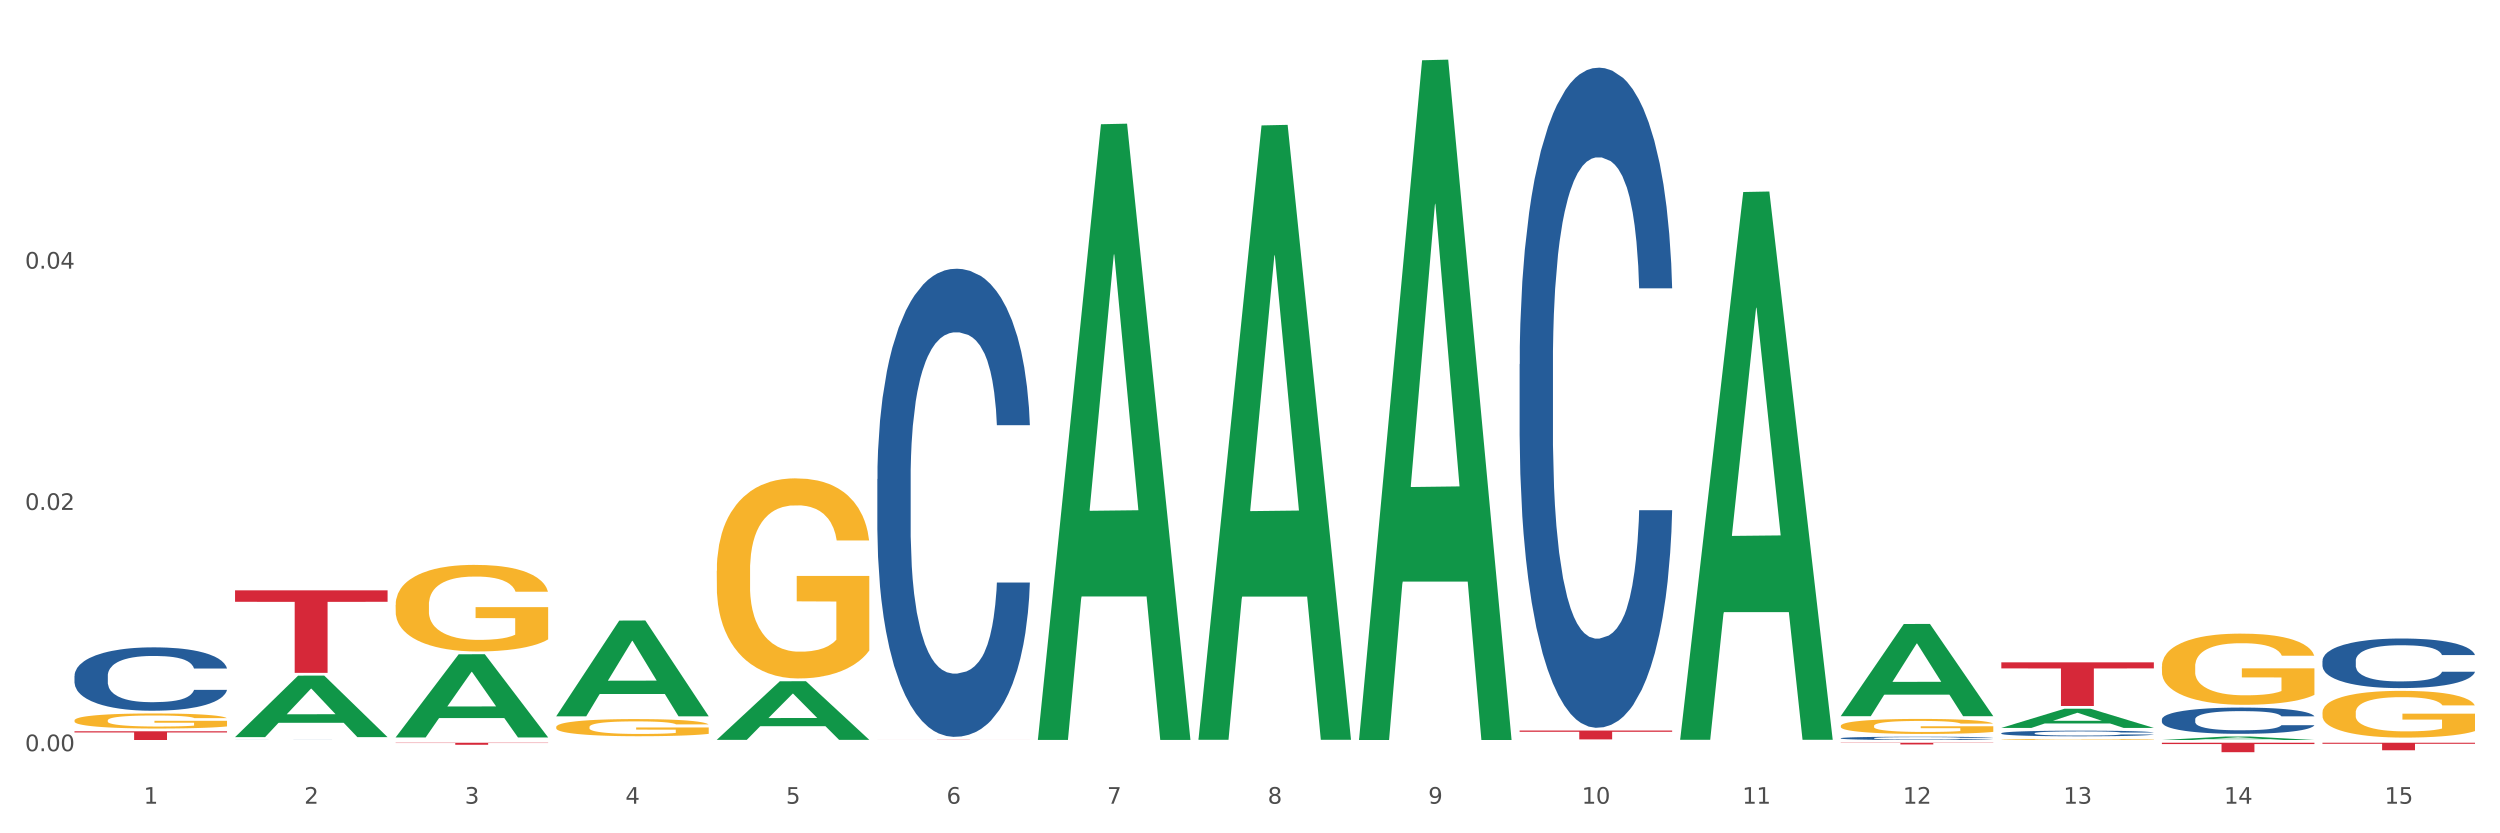 <?xml version="1.0" encoding="utf-8" standalone="no"?>
<!DOCTYPE svg PUBLIC "-//W3C//DTD SVG 1.1//EN"
  "http://www.w3.org/Graphics/SVG/1.1/DTD/svg11.dtd">
<svg xmlns:xlink="http://www.w3.org/1999/xlink" width="1080pt" height="360pt" viewBox="0 0 1080 360" xmlns="http://www.w3.org/2000/svg" version="1.1">
 <rect x="0" y="0" width="1080" height="360" fill="#333333" stroke="none"/>
 <defs>
  <style type="text/css">*{stroke-linejoin: round; stroke-linecap: butt}</style>
 </defs>
 <g id="figure_1">
  <g id="patch_1">
   <path d="M 0 360 
L 1080 360 
L 1080 0 
L 0 0 
z
" style="fill: #ffffff; stroke: #ffffff; stroke-linejoin: miter"/>
  </g>
  <g id="axes_1">
   <g id="matplotlib.axis_1">
    <g id="xtick_1">
     <g id="text_1">
      <!-- 1 -->
      <g style="fill: #4d4d4d" transform="translate(62.07 347.204) scale(0.096 -0.096)">
       <defs>
        <path id="DejaVuSans-31" d="M 794 531 
L 1825 531 
L 1825 4091 
L 703 3866 
L 703 4441 
L 1819 4666 
L 2450 4666 
L 2450 531 
L 3481 531 
L 3481 0 
L 794 0 
L 794 531 
z
" transform="scale(0.016)"/>
       </defs>
       <use xlink:href="#DejaVuSans-31"/>
      </g>
     </g>
    </g>
    <g id="xtick_2">
     <g id="text_2">
      <!-- 2 -->
      <g style="fill: #4d4d4d" transform="translate(131.436 347.204) scale(0.096 -0.096)">
       <defs>
        <path id="DejaVuSans-32" d="M 1228 531 
L 3431 531 
L 3431 0 
L 469 0 
L 469 531 
Q 828 903 1448 1529 
Q 2069 2156 2228 2338 
Q 2531 2678 2651 2914 
Q 2772 3150 2772 3378 
Q 2772 3750 2511 3984 
Q 2250 4219 1831 4219 
Q 1534 4219 1204 4116 
Q 875 4013 500 3803 
L 500 4441 
Q 881 4594 1212 4672 
Q 1544 4750 1819 4750 
Q 2544 4750 2975 4387 
Q 3406 4025 3406 3419 
Q 3406 3131 3298 2873 
Q 3191 2616 2906 2266 
Q 2828 2175 2409 1742 
Q 1991 1309 1228 531 
z
" transform="scale(0.016)"/>
       </defs>
       <use xlink:href="#DejaVuSans-32"/>
      </g>
     </g>
    </g>
    <g id="xtick_3">
     <g id="text_3">
      <!-- 3 -->
      <g style="fill: #4d4d4d" transform="translate(200.802 347.204) scale(0.096 -0.096)">
       <defs>
        <path id="DejaVuSans-33" d="M 2597 2516 
Q 3050 2419 3304 2112 
Q 3559 1806 3559 1356 
Q 3559 666 3084 287 
Q 2609 -91 1734 -91 
Q 1441 -91 1130 -33 
Q 819 25 488 141 
L 488 750 
Q 750 597 1062 519 
Q 1375 441 1716 441 
Q 2309 441 2620 675 
Q 2931 909 2931 1356 
Q 2931 1769 2642 2001 
Q 2353 2234 1838 2234 
L 1294 2234 
L 1294 2753 
L 1863 2753 
Q 2328 2753 2575 2939 
Q 2822 3125 2822 3475 
Q 2822 3834 2567 4026 
Q 2313 4219 1838 4219 
Q 1578 4219 1281 4162 
Q 984 4106 628 3988 
L 628 4550 
Q 988 4650 1302 4700 
Q 1616 4750 1894 4750 
Q 2613 4750 3031 4423 
Q 3450 4097 3450 3541 
Q 3450 3153 3228 2886 
Q 3006 2619 2597 2516 
z
" transform="scale(0.016)"/>
       </defs>
       <use xlink:href="#DejaVuSans-33"/>
      </g>
     </g>
    </g>
    <g id="xtick_4">
     <g id="text_4">
      <!-- 4 -->
      <g style="fill: #4d4d4d" transform="translate(270.169 347.204) scale(0.096 -0.096)">
       <defs>
        <path id="DejaVuSans-34" d="M 2419 4116 
L 825 1625 
L 2419 1625 
L 2419 4116 
z
M 2253 4666 
L 3047 4666 
L 3047 1625 
L 3713 1625 
L 3713 1100 
L 3047 1100 
L 3047 0 
L 2419 0 
L 2419 1100 
L 313 1100 
L 313 1709 
L 2253 4666 
z
" transform="scale(0.016)"/>
       </defs>
       <use xlink:href="#DejaVuSans-34"/>
      </g>
     </g>
    </g>
    <g id="xtick_5">
     <g id="text_5">
      <!-- 5 -->
      <g style="fill: #4d4d4d" transform="translate(339.535 347.204) scale(0.096 -0.096)">
       <defs>
        <path id="DejaVuSans-35" d="M 691 4666 
L 3169 4666 
L 3169 4134 
L 1269 4134 
L 1269 2991 
Q 1406 3038 1543 3061 
Q 1681 3084 1819 3084 
Q 2600 3084 3056 2656 
Q 3513 2228 3513 1497 
Q 3513 744 3044 326 
Q 2575 -91 1722 -91 
Q 1428 -91 1123 -41 
Q 819 9 494 109 
L 494 744 
Q 775 591 1075 516 
Q 1375 441 1709 441 
Q 2250 441 2565 725 
Q 2881 1009 2881 1497 
Q 2881 1984 2565 2268 
Q 2250 2553 1709 2553 
Q 1456 2553 1204 2497 
Q 953 2441 691 2322 
L 691 4666 
z
" transform="scale(0.016)"/>
       </defs>
       <use xlink:href="#DejaVuSans-35"/>
      </g>
     </g>
    </g>
    <g id="xtick_6">
     <g id="text_6">
      <!-- 6 -->
      <g style="fill: #4d4d4d" transform="translate(408.901 347.204) scale(0.096 -0.096)">
       <defs>
        <path id="DejaVuSans-36" d="M 2113 2584 
Q 1688 2584 1439 2293 
Q 1191 2003 1191 1497 
Q 1191 994 1439 701 
Q 1688 409 2113 409 
Q 2538 409 2786 701 
Q 3034 994 3034 1497 
Q 3034 2003 2786 2293 
Q 2538 2584 2113 2584 
z
M 3366 4563 
L 3366 3988 
Q 3128 4100 2886 4159 
Q 2644 4219 2406 4219 
Q 1781 4219 1451 3797 
Q 1122 3375 1075 2522 
Q 1259 2794 1537 2939 
Q 1816 3084 2150 3084 
Q 2853 3084 3261 2657 
Q 3669 2231 3669 1497 
Q 3669 778 3244 343 
Q 2819 -91 2113 -91 
Q 1303 -91 875 529 
Q 447 1150 447 2328 
Q 447 3434 972 4092 
Q 1497 4750 2381 4750 
Q 2619 4750 2861 4703 
Q 3103 4656 3366 4563 
z
" transform="scale(0.016)"/>
       </defs>
       <use xlink:href="#DejaVuSans-36"/>
      </g>
     </g>
    </g>
    <g id="xtick_7">
     <g id="text_7">
      <!-- 7 -->
      <g style="fill: #4d4d4d" transform="translate(478.267 347.204) scale(0.096 -0.096)">
       <defs>
        <path id="DejaVuSans-37" d="M 525 4666 
L 3525 4666 
L 3525 4397 
L 1831 0 
L 1172 0 
L 2766 4134 
L 525 4134 
L 525 4666 
z
" transform="scale(0.016)"/>
       </defs>
       <use xlink:href="#DejaVuSans-37"/>
      </g>
     </g>
    </g>
    <g id="xtick_8">
     <g id="text_8">
      <!-- 8 -->
      <g style="fill: #4d4d4d" transform="translate(547.634 347.204) scale(0.096 -0.096)">
       <defs>
        <path id="DejaVuSans-38" d="M 2034 2216 
Q 1584 2216 1326 1975 
Q 1069 1734 1069 1313 
Q 1069 891 1326 650 
Q 1584 409 2034 409 
Q 2484 409 2743 651 
Q 3003 894 3003 1313 
Q 3003 1734 2745 1975 
Q 2488 2216 2034 2216 
z
M 1403 2484 
Q 997 2584 770 2862 
Q 544 3141 544 3541 
Q 544 4100 942 4425 
Q 1341 4750 2034 4750 
Q 2731 4750 3128 4425 
Q 3525 4100 3525 3541 
Q 3525 3141 3298 2862 
Q 3072 2584 2669 2484 
Q 3125 2378 3379 2068 
Q 3634 1759 3634 1313 
Q 3634 634 3220 271 
Q 2806 -91 2034 -91 
Q 1263 -91 848 271 
Q 434 634 434 1313 
Q 434 1759 690 2068 
Q 947 2378 1403 2484 
z
M 1172 3481 
Q 1172 3119 1398 2916 
Q 1625 2713 2034 2713 
Q 2441 2713 2670 2916 
Q 2900 3119 2900 3481 
Q 2900 3844 2670 4047 
Q 2441 4250 2034 4250 
Q 1625 4250 1398 4047 
Q 1172 3844 1172 3481 
z
" transform="scale(0.016)"/>
       </defs>
       <use xlink:href="#DejaVuSans-38"/>
      </g>
     </g>
    </g>
    <g id="xtick_9">
     <g id="text_9">
      <!-- 9 -->
      <g style="fill: #4d4d4d" transform="translate(617 347.204) scale(0.096 -0.096)">
       <defs>
        <path id="DejaVuSans-39" d="M 703 97 
L 703 672 
Q 941 559 1184 500 
Q 1428 441 1663 441 
Q 2288 441 2617 861 
Q 2947 1281 2994 2138 
Q 2813 1869 2534 1725 
Q 2256 1581 1919 1581 
Q 1219 1581 811 2004 
Q 403 2428 403 3163 
Q 403 3881 828 4315 
Q 1253 4750 1959 4750 
Q 2769 4750 3195 4129 
Q 3622 3509 3622 2328 
Q 3622 1225 3098 567 
Q 2575 -91 1691 -91 
Q 1453 -91 1209 -44 
Q 966 3 703 97 
z
M 1959 2075 
Q 2384 2075 2632 2365 
Q 2881 2656 2881 3163 
Q 2881 3666 2632 3958 
Q 2384 4250 1959 4250 
Q 1534 4250 1286 3958 
Q 1038 3666 1038 3163 
Q 1038 2656 1286 2365 
Q 1534 2075 1959 2075 
z
" transform="scale(0.016)"/>
       </defs>
       <use xlink:href="#DejaVuSans-39"/>
      </g>
     </g>
    </g>
    <g id="xtick_10">
     <g id="text_10">
      <!-- 10 -->
      <g style="fill: #4d4d4d" transform="translate(683.312 347.204) scale(0.096 -0.096)">
       <defs>
        <path id="DejaVuSans-30" d="M 2034 4250 
Q 1547 4250 1301 3770 
Q 1056 3291 1056 2328 
Q 1056 1369 1301 889 
Q 1547 409 2034 409 
Q 2525 409 2770 889 
Q 3016 1369 3016 2328 
Q 3016 3291 2770 3770 
Q 2525 4250 2034 4250 
z
M 2034 4750 
Q 2819 4750 3233 4129 
Q 3647 3509 3647 2328 
Q 3647 1150 3233 529 
Q 2819 -91 2034 -91 
Q 1250 -91 836 529 
Q 422 1150 422 2328 
Q 422 3509 836 4129 
Q 1250 4750 2034 4750 
z
" transform="scale(0.016)"/>
       </defs>
       <use xlink:href="#DejaVuSans-31"/>
       <use xlink:href="#DejaVuSans-30" transform="translate(63.623 0)"/>
      </g>
     </g>
    </g>
    <g id="xtick_11">
     <g id="text_11">
      <!-- 11 -->
      <g style="fill: #4d4d4d" transform="translate(752.678 347.204) scale(0.096 -0.096)">
       <use xlink:href="#DejaVuSans-31"/>
       <use xlink:href="#DejaVuSans-31" transform="translate(63.623 0)"/>
      </g>
     </g>
    </g>
    <g id="xtick_12">
     <g id="text_12">
      <!-- 12 -->
      <g style="fill: #4d4d4d" transform="translate(822.044 347.204) scale(0.096 -0.096)">
       <use xlink:href="#DejaVuSans-31"/>
       <use xlink:href="#DejaVuSans-32" transform="translate(63.623 0)"/>
      </g>
     </g>
    </g>
    <g id="xtick_13">
     <g id="text_13">
      <!-- 13 -->
      <g style="fill: #4d4d4d" transform="translate(891.411 347.204) scale(0.096 -0.096)">
       <use xlink:href="#DejaVuSans-31"/>
       <use xlink:href="#DejaVuSans-33" transform="translate(63.623 0)"/>
      </g>
     </g>
    </g>
    <g id="xtick_14">
     <g id="text_14">
      <!-- 14 -->
      <g style="fill: #4d4d4d" transform="translate(960.777 347.204) scale(0.096 -0.096)">
       <use xlink:href="#DejaVuSans-31"/>
       <use xlink:href="#DejaVuSans-34" transform="translate(63.623 0)"/>
      </g>
     </g>
    </g>
    <g id="xtick_15">
     <g id="text_15">
      <!-- 15 -->
      <g style="fill: #4d4d4d" transform="translate(1030.143 347.204) scale(0.096 -0.096)">
       <use xlink:href="#DejaVuSans-31"/>
       <use xlink:href="#DejaVuSans-35" transform="translate(63.623 0)"/>
      </g>
     </g>
    </g>
    <g id="xtick_16"/>
    <g id="xtick_17"/>
    <g id="xtick_18"/>
    <g id="xtick_19"/>
    <g id="xtick_20"/>
    <g id="xtick_21"/>
    <g id="xtick_22"/>
    <g id="xtick_23"/>
    <g id="xtick_24"/>
    <g id="xtick_25"/>
    <g id="xtick_26"/>
    <g id="xtick_27"/>
    <g id="xtick_28"/>
    <g id="xtick_29"/>
   </g>
   <g id="matplotlib.axis_2">
    <g id="ytick_1">
     <g id="text_16">
      <!-- 0.00 -->
      <g style="fill: #4d4d4d" transform="translate(10.8 324.514) scale(0.096 -0.096)">
       <defs>
        <path id="DejaVuSans-2e" d="M 684 794 
L 1344 794 
L 1344 0 
L 684 0 
L 684 794 
z
" transform="scale(0.016)"/>
       </defs>
       <use xlink:href="#DejaVuSans-30"/>
       <use xlink:href="#DejaVuSans-2e" transform="translate(63.623 0)"/>
       <use xlink:href="#DejaVuSans-30" transform="translate(95.41 0)"/>
       <use xlink:href="#DejaVuSans-30" transform="translate(159.033 0)"/>
      </g>
     </g>
    </g>
    <g id="ytick_2">
     <g id="text_17">
      <!-- 0.02 -->
      <g style="fill: #4d4d4d" transform="translate(10.8 220.283) scale(0.096 -0.096)">
       <use xlink:href="#DejaVuSans-30"/>
       <use xlink:href="#DejaVuSans-2e" transform="translate(63.623 0)"/>
       <use xlink:href="#DejaVuSans-30" transform="translate(95.41 0)"/>
       <use xlink:href="#DejaVuSans-32" transform="translate(159.033 0)"/>
      </g>
     </g>
    </g>
    <g id="ytick_3">
     <g id="text_18">
      <!-- 0.04 -->
      <g style="fill: #4d4d4d" transform="translate(10.8 116.052) scale(0.096 -0.096)">
       <use xlink:href="#DejaVuSans-30"/>
       <use xlink:href="#DejaVuSans-2e" transform="translate(63.623 0)"/>
       <use xlink:href="#DejaVuSans-30" transform="translate(95.41 0)"/>
       <use xlink:href="#DejaVuSans-34" transform="translate(159.033 0)"/>
      </g>
     </g>
    </g>
    <g id="ytick_4"/>
    <g id="ytick_5"/>
    <g id="ytick_6"/>
   </g>
   <g id="PolyCollection_1">
    <path d="M 101.541 318.406 
L 101.609 318.381 
L 128.784 291.879 
L 140.061 291.854 
L 167.439 318.455 
L 154.395 318.455 
L 148.485 312.261 
L 120.427 312.261 
L 120.224 312.361 
L 114.517 318.455 
L 101.541 318.455 
L 101.541 318.406 
L 123.96 308.564 
L 144.952 308.539 
L 134.558 297.524 
L 134.422 297.474 
L 134.286 297.549 
L 123.892 308.539 
L 123.96 308.564 
L 101.541 318.406 
z
" clip-path="url(#p032fbe49ae)" style="fill: #109648"/>
    <path d="M 170.907 318.507 
L 170.975 318.473 
L 198.15 282.646 
L 209.427 282.613 
L 236.805 318.575 
L 223.762 318.575 
L 217.851 310.2 
L 189.794 310.2 
L 189.59 310.335 
L 183.883 318.575 
L 170.907 318.575 
L 170.907 318.507 
L 193.326 305.203 
L 214.319 305.169 
L 203.924 290.278 
L 203.788 290.21 
L 203.653 290.312 
L 193.258 305.169 
L 193.326 305.203 
L 170.907 318.507 
z
" clip-path="url(#p032fbe49ae)" style="fill: #109648"/>
    <path d="M 240.274 309.384 
L 240.342 309.345 
L 267.516 268.09 
L 278.793 268.051 
L 306.172 309.462 
L 293.128 309.462 
L 287.217 299.819 
L 259.16 299.819 
L 258.956 299.974 
L 253.249 309.462 
L 240.274 309.462 
L 240.274 309.384 
L 262.693 294.064 
L 283.685 294.025 
L 273.291 276.878 
L 273.155 276.8 
L 273.019 276.917 
L 262.625 294.025 
L 262.693 294.064 
L 240.274 309.384 
z
" clip-path="url(#p032fbe49ae)" style="fill: #109648"/>
    <path d="M 309.64 319.572 
L 309.708 319.548 
L 336.882 294.304 
L 348.16 294.28 
L 375.538 319.619 
L 362.494 319.619 
L 356.584 313.719 
L 328.526 313.719 
L 328.322 313.814 
L 322.616 319.619 
L 309.64 319.619 
L 309.64 319.572 
L 332.059 310.197 
L 353.051 310.173 
L 342.657 299.681 
L 342.521 299.633 
L 342.385 299.705 
L 331.991 310.173 
L 332.059 310.197 
L 309.64 319.572 
z
" clip-path="url(#p032fbe49ae)" style="fill: #109648"/>
    <path d="M 448.372 319.164 
L 448.44 318.914 
L 475.615 53.671 
L 486.892 53.421 
L 514.27 319.664 
L 501.227 319.664 
L 495.316 257.665 
L 467.259 257.665 
L 467.055 258.665 
L 461.348 319.664 
L 448.372 319.664 
L 448.372 319.164 
L 470.791 220.666 
L 491.783 220.417 
L 481.389 110.17 
L 481.253 109.67 
L 481.117 110.42 
L 470.723 220.417 
L 470.791 220.666 
L 448.372 319.164 
z
" clip-path="url(#p032fbe49ae)" style="fill: #109648"/>
    <path d="M 517.739 319.083 
L 517.806 318.834 
L 544.981 54.18 
L 556.258 53.931 
L 583.636 319.582 
L 570.593 319.582 
L 564.682 257.722 
L 536.625 257.722 
L 536.421 258.719 
L 530.714 319.582 
L 517.739 319.582 
L 517.739 319.083 
L 540.157 220.805 
L 561.15 220.555 
L 550.755 110.553 
L 550.62 110.054 
L 550.484 110.803 
L 540.089 220.555 
L 540.157 220.805 
L 517.739 319.083 
z
" clip-path="url(#p032fbe49ae)" style="fill: #109648"/>
    <path d="M 170.907 320.867 
L 236.805 320.867 
L 236.805 320.989 
L 210.883 320.99 
L 210.883 321.746 
L 196.673 321.746 
L 196.673 320.99 
L 170.907 320.989 
L 170.907 320.868 
L 170.907 320.867 
z
" clip-path="url(#p032fbe49ae)" style="fill: #d62839"/>
    <path d="M 379.006 319.507 
L 444.904 319.507 
L 444.904 319.518 
L 418.982 319.518 
L 418.982 319.585 
L 404.772 319.585 
L 404.772 319.518 
L 379.006 319.518 
L 379.006 319.507 
L 379.006 319.507 
z
" clip-path="url(#p032fbe49ae)" style="fill: #d62839"/>
    <path d="M 101.541 255.027 
L 167.439 255.027 
L 167.439 259.98 
L 141.517 260.014 
L 141.517 290.673 
L 127.307 290.673 
L 127.307 260.014 
L 101.541 259.98 
L 101.541 255.06 
L 101.541 255.027 
z
" clip-path="url(#p032fbe49ae)" style="fill: #d62839"/>
    <path d="M 32.175 315.904 
L 98.073 315.904 
L 98.073 316.43 
L 72.151 316.433 
L 72.151 319.686 
L 57.941 319.686 
L 57.941 316.433 
L 32.175 316.43 
L 32.175 315.908 
L 32.175 315.904 
z
" clip-path="url(#p032fbe49ae)" style="fill: #d62839"/>
    <path d="M 795.203 320.867 
L 861.101 320.867 
L 861.101 320.969 
L 835.179 320.97 
L 835.179 321.604 
L 820.969 321.604 
L 820.969 320.97 
L 795.203 320.969 
L 795.203 320.867 
L 795.203 320.867 
z
" clip-path="url(#p032fbe49ae)" style="fill: #d62839"/>
    <path d="M 1003.302 320.867 
L 1069.2 320.867 
L 1069.2 321.318 
L 1043.278 321.321 
L 1043.278 324.112 
L 1029.068 324.112 
L 1029.068 321.321 
L 1003.302 321.318 
L 1003.302 320.87 
L 1003.302 320.867 
z
" clip-path="url(#p032fbe49ae)" style="fill: #d62839"/>
    <path d="M 933.936 320.867 
L 999.834 320.867 
L 999.834 321.434 
L 973.912 321.438 
L 973.912 324.95 
L 959.702 324.95 
L 959.702 321.438 
L 933.936 321.434 
L 933.936 320.871 
L 933.936 320.867 
z
" clip-path="url(#p032fbe49ae)" style="fill: #d62839"/>
    <path d="M 864.57 286.135 
L 930.468 286.135 
L 930.468 288.755 
L 904.546 288.773 
L 904.546 304.99 
L 890.335 304.99 
L 890.335 288.773 
L 864.57 288.755 
L 864.57 286.153 
L 864.57 286.135 
z
" clip-path="url(#p032fbe49ae)" style="fill: #d62839"/>
    <path d="M 656.471 315.593 
L 722.369 315.593 
L 722.369 316.125 
L 696.447 316.128 
L 696.447 319.416 
L 682.237 319.416 
L 682.237 316.128 
L 656.471 316.125 
L 656.471 315.597 
L 656.471 315.593 
z
" clip-path="url(#p032fbe49ae)" style="fill: #d62839"/>
    <path d="M 795.203 313.577 
L 795.281 313.571 
L 795.281 313.357 
L 795.437 313.173 
L 796.215 312.728 
L 797.382 312.359 
L 798.238 312.163 
L 799.094 312.003 
L 800.105 311.843 
L 801.35 311.676 
L 803.606 311.433 
L 805.006 311.308 
L 806.718 311.178 
L 809.83 310.988 
L 812.086 310.881 
L 814.42 310.792 
L 818.233 310.685 
L 820.722 310.637 
L 823.368 310.602 
L 826.557 310.578 
L 828.969 310.572 
L 834.26 310.59 
L 838.772 310.643 
L 840.951 310.685 
L 843.752 310.756 
L 845.23 310.804 
L 847.642 310.899 
L 850.131 311.023 
L 851.843 311.13 
L 854.41 311.332 
L 856.355 311.534 
L 858.145 311.783 
L 859.078 311.956 
L 859.779 312.116 
L 860.401 312.3 
L 861.024 312.591 
L 847.019 312.591 
L 846.475 312.383 
L 845.619 312.187 
L 844.374 311.997 
L 843.285 311.878 
L 841.418 311.73 
L 839.706 311.635 
L 837.916 311.564 
L 835.738 311.504 
L 834.026 311.475 
L 831.615 311.451 
L 826.869 311.457 
L 823.679 311.504 
L 821.5 311.564 
L 820.1 311.617 
L 818.855 311.676 
L 817.455 311.76 
L 815.821 311.884 
L 814.654 311.997 
L 813.487 312.14 
L 812.553 312.282 
L 811.697 312.448 
L 810.997 312.627 
L 810.453 312.811 
L 809.986 313.036 
L 809.597 313.41 
L 809.597 314.224 
L 809.752 314.408 
L 810.141 314.651 
L 810.608 314.836 
L 811.386 315.055 
L 812.086 315.204 
L 813.409 315.417 
L 814.887 315.596 
L 816.054 315.708 
L 817.221 315.803 
L 819.244 315.934 
L 821.5 316.041 
L 823.445 316.106 
L 826.091 316.166 
L 827.88 316.189 
L 829.436 316.201 
L 833.248 316.201 
L 835.971 316.184 
L 839.006 316.142 
L 841.34 316.089 
L 843.285 316.023 
L 845.463 315.916 
L 846.864 315.815 
L 846.864 314.574 
L 829.747 314.568 
L 829.747 313.743 
L 861.101 313.743 
L 861.101 316.166 
L 859.779 316.29 
L 858.3 316.403 
L 856.744 316.504 
L 854.41 316.629 
L 851.61 316.748 
L 849.12 316.831 
L 846.475 316.902 
L 843.363 316.967 
L 839.317 317.027 
L 836.827 317.05 
L 833.715 317.068 
L 830.059 317.074 
L 826.869 317.062 
L 823.757 317.033 
L 820.489 316.979 
L 817.299 316.902 
L 814.887 316.825 
L 812.475 316.73 
L 809.908 316.605 
L 807.885 316.486 
L 806.329 316.379 
L 804.617 316.243 
L 802.75 316.065 
L 801.35 315.904 
L 800.105 315.738 
L 798.782 315.524 
L 797.849 315.34 
L 796.915 315.109 
L 796.37 314.937 
L 795.748 314.669 
L 795.281 314.295 
L 795.203 313.577 
z
" clip-path="url(#p032fbe49ae)" style="fill: #f7b32b"/>
    <path d="M 240.274 314.068 
L 240.351 314.062 
L 240.351 313.818 
L 240.507 313.608 
L 241.285 313.1 
L 242.452 312.68 
L 243.308 312.457 
L 244.164 312.274 
L 245.175 312.091 
L 246.42 311.902 
L 248.676 311.624 
L 250.077 311.482 
L 251.788 311.333 
L 254.9 311.116 
L 257.157 310.994 
L 259.491 310.893 
L 263.303 310.771 
L 265.793 310.717 
L 268.438 310.676 
L 271.628 310.649 
L 274.04 310.642 
L 279.33 310.663 
L 283.843 310.724 
L 286.021 310.771 
L 288.822 310.852 
L 290.3 310.906 
L 292.712 311.015 
L 295.202 311.157 
L 296.913 311.279 
L 299.481 311.509 
L 301.426 311.739 
L 303.215 312.024 
L 304.149 312.22 
L 304.849 312.403 
L 305.471 312.613 
L 306.094 312.945 
L 292.089 312.945 
L 291.545 312.708 
L 290.689 312.484 
L 289.444 312.267 
L 288.355 312.132 
L 286.488 311.963 
L 284.776 311.854 
L 282.987 311.773 
L 280.808 311.705 
L 279.097 311.672 
L 276.685 311.644 
L 271.939 311.651 
L 268.749 311.705 
L 266.571 311.773 
L 265.17 311.834 
L 263.925 311.902 
L 262.525 311.997 
L 260.891 312.139 
L 259.724 312.267 
L 258.557 312.43 
L 257.623 312.592 
L 256.768 312.782 
L 256.067 312.985 
L 255.523 313.195 
L 255.056 313.452 
L 254.667 313.879 
L 254.667 314.807 
L 254.823 315.016 
L 255.212 315.294 
L 255.678 315.504 
L 256.456 315.754 
L 257.157 315.924 
L 258.479 316.167 
L 259.957 316.371 
L 261.124 316.499 
L 262.291 316.608 
L 264.314 316.757 
L 266.571 316.878 
L 268.516 316.953 
L 271.161 317.021 
L 272.95 317.048 
L 274.506 317.061 
L 278.319 317.061 
L 281.042 317.041 
L 284.076 316.994 
L 286.41 316.933 
L 288.355 316.858 
L 290.533 316.736 
L 291.934 316.621 
L 291.934 315.206 
L 274.818 315.199 
L 274.818 314.258 
L 306.172 314.258 
L 306.172 317.021 
L 304.849 317.163 
L 303.371 317.291 
L 301.815 317.407 
L 299.481 317.549 
L 296.68 317.684 
L 294.19 317.779 
L 291.545 317.86 
L 288.433 317.935 
L 284.387 318.002 
L 281.897 318.029 
L 278.785 318.05 
L 275.129 318.057 
L 271.939 318.043 
L 268.827 318.009 
L 265.559 317.948 
L 262.369 317.86 
L 259.957 317.772 
L 257.546 317.664 
L 254.978 317.522 
L 252.955 317.386 
L 251.399 317.264 
L 249.688 317.109 
L 247.82 316.905 
L 246.42 316.723 
L 245.175 316.533 
L 243.853 316.289 
L 242.919 316.079 
L 241.985 315.815 
L 241.441 315.619 
L 240.818 315.314 
L 240.351 314.888 
L 240.274 314.068 
z
" clip-path="url(#p032fbe49ae)" style="fill: #f7b32b"/>
    <path d="M 309.64 246.594 
L 309.718 246.515 
L 309.718 243.672 
L 309.873 241.225 
L 310.651 235.303 
L 311.818 230.408 
L 312.674 227.802 
L 313.53 225.67 
L 314.541 223.538 
L 315.786 221.328 
L 318.042 218.09 
L 319.443 216.432 
L 321.155 214.695 
L 324.267 212.168 
L 326.523 210.747 
L 328.857 209.563 
L 332.669 208.142 
L 335.159 207.51 
L 337.804 207.036 
L 340.994 206.72 
L 343.406 206.642 
L 348.696 206.878 
L 353.209 207.589 
L 355.387 208.142 
L 358.188 209.089 
L 359.666 209.721 
L 362.078 210.984 
L 364.568 212.642 
L 366.279 214.063 
L 368.847 216.748 
L 370.792 219.433 
L 372.581 222.749 
L 373.515 225.038 
L 374.215 227.17 
L 374.838 229.618 
L 375.46 233.487 
L 361.456 233.487 
L 360.911 230.723 
L 360.055 228.118 
L 358.81 225.591 
L 357.721 224.012 
L 355.854 222.038 
L 354.142 220.775 
L 352.353 219.827 
L 350.174 219.038 
L 348.463 218.643 
L 346.051 218.327 
L 341.305 218.406 
L 338.115 219.038 
L 335.937 219.827 
L 334.536 220.538 
L 333.292 221.328 
L 331.891 222.433 
L 330.257 224.091 
L 329.09 225.591 
L 327.923 227.486 
L 326.99 229.381 
L 326.134 231.592 
L 325.434 233.961 
L 324.889 236.408 
L 324.422 239.409 
L 324.033 244.383 
L 324.033 255.2 
L 324.189 257.648 
L 324.578 260.885 
L 325.045 263.333 
L 325.823 266.254 
L 326.523 268.228 
L 327.845 271.07 
L 329.324 273.439 
L 330.491 274.939 
L 331.658 276.203 
L 333.681 277.94 
L 335.937 279.361 
L 337.882 280.229 
L 340.527 281.019 
L 342.317 281.335 
L 343.873 281.493 
L 347.685 281.493 
L 350.408 281.256 
L 353.442 280.703 
L 355.776 279.993 
L 357.721 279.124 
L 359.9 277.703 
L 361.3 276.361 
L 361.3 259.859 
L 344.184 259.78 
L 344.184 248.805 
L 375.538 248.805 
L 375.538 281.019 
L 374.215 282.677 
L 372.737 284.177 
L 371.181 285.52 
L 368.847 287.178 
L 366.046 288.757 
L 363.556 289.862 
L 360.911 290.81 
L 357.799 291.678 
L 353.753 292.468 
L 351.264 292.784 
L 348.152 293.02 
L 344.495 293.099 
L 341.305 292.941 
L 338.193 292.547 
L 334.925 291.836 
L 331.736 290.81 
L 329.324 289.783 
L 326.912 288.52 
L 324.344 286.862 
L 322.322 285.283 
L 320.766 283.861 
L 319.054 282.045 
L 317.187 279.677 
L 315.786 277.545 
L 314.541 275.334 
L 313.219 272.492 
L 312.285 270.044 
L 311.352 266.965 
L 310.807 264.675 
L 310.184 261.122 
L 309.718 256.148 
L 309.64 246.594 
z
" clip-path="url(#p032fbe49ae)" style="fill: #f7b32b"/>
    <path d="M 32.175 311.225 
L 32.253 311.219 
L 32.253 311.005 
L 32.408 310.821 
L 33.186 310.375 
L 34.353 310.007 
L 35.209 309.811 
L 36.065 309.65 
L 37.076 309.49 
L 38.321 309.324 
L 40.578 309.08 
L 41.978 308.955 
L 43.69 308.824 
L 46.802 308.634 
L 49.058 308.527 
L 51.392 308.438 
L 55.204 308.331 
L 57.694 308.284 
L 60.339 308.248 
L 63.529 308.224 
L 65.941 308.219 
L 71.231 308.236 
L 75.744 308.29 
L 77.922 308.331 
L 80.723 308.403 
L 82.201 308.45 
L 84.613 308.545 
L 87.103 308.67 
L 88.815 308.777 
L 91.382 308.979 
L 93.327 309.181 
L 95.116 309.43 
L 96.05 309.603 
L 96.75 309.763 
L 97.373 309.947 
L 97.995 310.238 
L 83.991 310.238 
L 83.446 310.03 
L 82.59 309.834 
L 81.346 309.644 
L 80.256 309.526 
L 78.389 309.377 
L 76.677 309.282 
L 74.888 309.211 
L 72.71 309.151 
L 70.998 309.122 
L 68.586 309.098 
L 63.84 309.104 
L 60.65 309.151 
L 58.472 309.211 
L 57.071 309.264 
L 55.827 309.324 
L 54.426 309.407 
L 52.792 309.531 
L 51.625 309.644 
L 50.458 309.787 
L 49.525 309.93 
L 48.669 310.096 
L 47.969 310.274 
L 47.424 310.458 
L 46.957 310.684 
L 46.568 311.058 
L 46.568 311.872 
L 46.724 312.056 
L 47.113 312.3 
L 47.58 312.484 
L 48.358 312.704 
L 49.058 312.852 
L 50.381 313.066 
L 51.859 313.245 
L 53.026 313.357 
L 54.193 313.452 
L 56.216 313.583 
L 58.472 313.69 
L 60.417 313.755 
L 63.062 313.815 
L 64.852 313.839 
L 66.408 313.851 
L 70.22 313.851 
L 72.943 313.833 
L 75.977 313.791 
L 78.311 313.738 
L 80.256 313.672 
L 82.435 313.565 
L 83.835 313.464 
L 83.835 312.223 
L 66.719 312.217 
L 66.719 311.391 
L 98.073 311.391 
L 98.073 313.815 
L 96.75 313.94 
L 95.272 314.053 
L 93.716 314.154 
L 91.382 314.278 
L 88.581 314.397 
L 86.091 314.48 
L 83.446 314.552 
L 80.334 314.617 
L 76.288 314.676 
L 73.799 314.7 
L 70.687 314.718 
L 67.03 314.724 
L 63.84 314.712 
L 60.728 314.682 
L 57.461 314.629 
L 54.271 314.552 
L 51.859 314.474 
L 49.447 314.379 
L 46.879 314.255 
L 44.857 314.136 
L 43.301 314.029 
L 41.589 313.892 
L 39.722 313.714 
L 38.321 313.553 
L 37.076 313.387 
L 35.754 313.173 
L 34.82 312.989 
L 33.887 312.757 
L 33.342 312.585 
L 32.72 312.318 
L 32.253 311.943 
L 32.175 311.225 
z
" clip-path="url(#p032fbe49ae)" style="fill: #f7b32b"/>
    <path d="M 170.907 261.312 
L 170.985 261.278 
L 170.985 260.048 
L 171.141 258.989 
L 171.919 256.427 
L 173.086 254.309 
L 173.942 253.182 
L 174.798 252.259 
L 175.809 251.337 
L 177.054 250.38 
L 179.31 248.98 
L 180.71 248.262 
L 182.422 247.511 
L 185.534 246.418 
L 187.79 245.803 
L 190.124 245.29 
L 193.937 244.676 
L 196.426 244.402 
L 199.072 244.197 
L 202.261 244.061 
L 204.673 244.027 
L 209.964 244.129 
L 214.476 244.436 
L 216.655 244.676 
L 219.456 245.085 
L 220.934 245.359 
L 223.346 245.905 
L 225.835 246.623 
L 227.547 247.238 
L 230.114 248.399 
L 232.059 249.561 
L 233.849 250.995 
L 234.783 251.986 
L 235.483 252.908 
L 236.105 253.967 
L 236.728 255.641 
L 222.723 255.641 
L 222.179 254.445 
L 221.323 253.318 
L 220.078 252.225 
L 218.989 251.542 
L 217.122 250.688 
L 215.41 250.141 
L 213.62 249.731 
L 211.442 249.39 
L 209.73 249.219 
L 207.319 249.082 
L 202.573 249.116 
L 199.383 249.39 
L 197.204 249.731 
L 195.804 250.039 
L 194.559 250.38 
L 193.159 250.859 
L 191.525 251.576 
L 190.358 252.225 
L 189.191 253.045 
L 188.257 253.865 
L 187.401 254.821 
L 186.701 255.846 
L 186.157 256.905 
L 185.69 258.203 
L 185.301 260.355 
L 185.301 265.035 
L 185.456 266.094 
L 185.845 267.495 
L 186.312 268.554 
L 187.09 269.818 
L 187.79 270.672 
L 189.113 271.901 
L 190.591 272.926 
L 191.758 273.575 
L 192.925 274.122 
L 194.948 274.873 
L 197.204 275.488 
L 199.149 275.864 
L 201.795 276.206 
L 203.584 276.342 
L 205.14 276.411 
L 208.952 276.411 
L 211.675 276.308 
L 214.71 276.069 
L 217.044 275.762 
L 218.989 275.386 
L 221.167 274.771 
L 222.568 274.19 
L 222.568 267.051 
L 205.451 267.016 
L 205.451 262.268 
L 236.805 262.268 
L 236.805 276.206 
L 235.483 276.923 
L 234.004 277.572 
L 232.448 278.153 
L 230.114 278.87 
L 227.314 279.553 
L 224.824 280.032 
L 222.179 280.442 
L 219.067 280.817 
L 215.021 281.159 
L 212.531 281.296 
L 209.419 281.398 
L 205.763 281.432 
L 202.573 281.364 
L 199.461 281.193 
L 196.193 280.886 
L 193.003 280.442 
L 190.591 279.997 
L 188.179 279.451 
L 185.612 278.734 
L 183.589 278.05 
L 182.033 277.435 
L 180.321 276.65 
L 178.454 275.625 
L 177.054 274.703 
L 175.809 273.746 
L 174.486 272.516 
L 173.553 271.457 
L 172.619 270.125 
L 172.074 269.134 
L 171.452 267.597 
L 170.985 265.445 
L 170.907 261.312 
z
" clip-path="url(#p032fbe49ae)" style="fill: #f7b32b"/>
    <path d="M 1003.302 307.782 
L 1003.38 307.763 
L 1003.38 307.099 
L 1003.535 306.527 
L 1004.314 305.143 
L 1005.481 303.999 
L 1006.336 303.39 
L 1007.192 302.892 
L 1008.204 302.394 
L 1009.448 301.877 
L 1011.705 301.121 
L 1013.105 300.733 
L 1014.817 300.327 
L 1017.929 299.737 
L 1020.185 299.404 
L 1022.519 299.128 
L 1026.331 298.796 
L 1028.821 298.648 
L 1031.466 298.537 
L 1034.656 298.463 
L 1037.068 298.445 
L 1042.358 298.5 
L 1046.871 298.666 
L 1049.049 298.796 
L 1051.85 299.017 
L 1053.328 299.165 
L 1055.74 299.46 
L 1058.23 299.847 
L 1059.942 300.179 
L 1062.509 300.807 
L 1064.454 301.434 
L 1066.244 302.209 
L 1067.177 302.744 
L 1067.877 303.243 
L 1068.5 303.815 
L 1069.122 304.719 
L 1055.118 304.719 
L 1054.573 304.073 
L 1053.717 303.464 
L 1052.473 302.874 
L 1051.383 302.504 
L 1049.516 302.043 
L 1047.805 301.748 
L 1046.015 301.527 
L 1043.837 301.342 
L 1042.125 301.25 
L 1039.713 301.176 
L 1034.967 301.194 
L 1031.777 301.342 
L 1029.599 301.527 
L 1028.199 301.693 
L 1026.954 301.877 
L 1025.553 302.135 
L 1023.919 302.523 
L 1022.752 302.874 
L 1021.585 303.316 
L 1020.652 303.759 
L 1019.796 304.276 
L 1019.096 304.83 
L 1018.551 305.402 
L 1018.084 306.103 
L 1017.695 307.265 
L 1017.695 309.793 
L 1017.851 310.365 
L 1018.24 311.122 
L 1018.707 311.694 
L 1019.485 312.377 
L 1020.185 312.838 
L 1021.508 313.502 
L 1022.986 314.056 
L 1024.153 314.406 
L 1025.32 314.702 
L 1027.343 315.108 
L 1029.599 315.44 
L 1031.544 315.643 
L 1034.189 315.827 
L 1035.979 315.901 
L 1037.535 315.938 
L 1041.347 315.938 
L 1044.07 315.883 
L 1047.104 315.753 
L 1049.438 315.587 
L 1051.383 315.384 
L 1053.562 315.052 
L 1054.962 314.739 
L 1054.962 310.882 
L 1037.846 310.863 
L 1037.846 308.299 
L 1069.2 308.299 
L 1069.2 315.827 
L 1067.877 316.215 
L 1066.399 316.565 
L 1064.843 316.879 
L 1062.509 317.267 
L 1059.708 317.636 
L 1057.219 317.894 
L 1054.573 318.115 
L 1051.461 318.318 
L 1047.416 318.503 
L 1044.926 318.577 
L 1041.814 318.632 
L 1038.157 318.65 
L 1034.967 318.614 
L 1031.855 318.521 
L 1028.588 318.355 
L 1025.398 318.115 
L 1022.986 317.875 
L 1020.574 317.58 
L 1018.007 317.193 
L 1015.984 316.824 
L 1014.428 316.492 
L 1012.716 316.067 
L 1010.849 315.514 
L 1009.448 315.015 
L 1008.204 314.499 
L 1006.881 313.834 
L 1005.947 313.262 
L 1005.014 312.543 
L 1004.469 312.008 
L 1003.847 311.177 
L 1003.38 310.015 
L 1003.302 307.782 
z
" clip-path="url(#p032fbe49ae)" style="fill: #f7b32b"/>
    <path d="M 933.936 287.937 
L 934.014 287.909 
L 934.014 286.898 
L 934.169 286.027 
L 934.947 283.92 
L 936.114 282.178 
L 936.97 281.251 
L 937.826 280.492 
L 938.837 279.734 
L 940.082 278.947 
L 942.338 277.795 
L 943.739 277.205 
L 945.45 276.587 
L 948.563 275.688 
L 950.819 275.182 
L 953.153 274.761 
L 956.965 274.255 
L 959.455 274.03 
L 962.1 273.862 
L 965.29 273.749 
L 967.702 273.721 
L 972.992 273.806 
L 977.505 274.058 
L 979.683 274.255 
L 982.484 274.592 
L 983.962 274.817 
L 986.374 275.267 
L 988.864 275.857 
L 990.575 276.362 
L 993.143 277.317 
L 995.088 278.273 
L 996.877 279.453 
L 997.811 280.267 
L 998.511 281.026 
L 999.134 281.897 
L 999.756 283.273 
L 985.752 283.273 
L 985.207 282.29 
L 984.351 281.363 
L 983.106 280.464 
L 982.017 279.902 
L 980.15 279.2 
L 978.438 278.75 
L 976.649 278.413 
L 974.47 278.132 
L 972.759 277.992 
L 970.347 277.879 
L 965.601 277.907 
L 962.411 278.132 
L 960.233 278.413 
L 958.832 278.666 
L 957.588 278.947 
L 956.187 279.34 
L 954.553 279.93 
L 953.386 280.464 
L 952.219 281.138 
L 951.286 281.812 
L 950.43 282.599 
L 949.73 283.442 
L 949.185 284.313 
L 948.718 285.38 
L 948.329 287.15 
L 948.329 290.999 
L 948.485 291.87 
L 948.874 293.022 
L 949.341 293.893 
L 950.119 294.932 
L 950.819 295.635 
L 952.141 296.646 
L 953.62 297.489 
L 954.787 298.023 
L 955.954 298.472 
L 957.977 299.09 
L 960.233 299.596 
L 962.178 299.905 
L 964.823 300.186 
L 966.613 300.298 
L 968.169 300.355 
L 971.981 300.355 
L 974.704 300.27 
L 977.738 300.074 
L 980.072 299.821 
L 982.017 299.512 
L 984.196 299.006 
L 985.596 298.529 
L 985.596 292.657 
L 968.48 292.629 
L 968.48 288.724 
L 999.834 288.724 
L 999.834 300.186 
L 998.511 300.776 
L 997.033 301.31 
L 995.477 301.787 
L 993.143 302.377 
L 990.342 302.939 
L 987.852 303.333 
L 985.207 303.67 
L 982.095 303.979 
L 978.049 304.26 
L 975.56 304.372 
L 972.448 304.456 
L 968.791 304.485 
L 965.601 304.428 
L 962.489 304.288 
L 959.221 304.035 
L 956.032 303.67 
L 953.62 303.305 
L 951.208 302.855 
L 948.64 302.265 
L 946.618 301.703 
L 945.061 301.198 
L 943.35 300.551 
L 941.483 299.709 
L 940.082 298.95 
L 938.837 298.163 
L 937.515 297.152 
L 936.581 296.281 
L 935.648 295.185 
L 935.103 294.371 
L 934.48 293.106 
L 934.014 291.336 
L 933.936 287.937 
z
" clip-path="url(#p032fbe49ae)" style="fill: #f7b32b"/>
    <path d="M 864.57 319.46 
L 864.647 319.46 
L 864.647 319.446 
L 864.803 319.434 
L 865.581 319.405 
L 866.748 319.382 
L 867.604 319.369 
L 868.46 319.358 
L 869.471 319.348 
L 870.716 319.337 
L 872.972 319.322 
L 874.373 319.314 
L 876.084 319.305 
L 879.196 319.293 
L 881.453 319.286 
L 883.787 319.28 
L 887.599 319.273 
L 890.089 319.27 
L 892.734 319.268 
L 895.924 319.266 
L 898.336 319.266 
L 903.626 319.267 
L 908.139 319.271 
L 910.317 319.273 
L 913.118 319.278 
L 914.596 319.281 
L 917.008 319.287 
L 919.498 319.295 
L 921.209 319.302 
L 923.777 319.315 
L 925.722 319.328 
L 927.511 319.344 
L 928.445 319.355 
L 929.145 319.366 
L 929.767 319.378 
L 930.39 319.396 
L 916.385 319.396 
L 915.841 319.383 
L 914.985 319.37 
L 913.74 319.358 
L 912.651 319.35 
L 910.784 319.341 
L 909.072 319.335 
L 907.283 319.33 
L 905.104 319.326 
L 903.393 319.324 
L 900.981 319.323 
L 896.235 319.323 
L 893.045 319.326 
L 890.867 319.33 
L 889.466 319.334 
L 888.221 319.337 
L 886.821 319.343 
L 885.187 319.351 
L 884.02 319.358 
L 882.853 319.367 
L 881.919 319.377 
L 881.064 319.387 
L 880.363 319.399 
L 879.819 319.411 
L 879.352 319.425 
L 878.963 319.449 
L 878.963 319.502 
L 879.119 319.514 
L 879.508 319.53 
L 879.974 319.542 
L 880.752 319.556 
L 881.453 319.565 
L 882.775 319.579 
L 884.253 319.591 
L 885.42 319.598 
L 886.587 319.604 
L 888.61 319.613 
L 890.867 319.62 
L 892.812 319.624 
L 895.457 319.628 
L 897.246 319.629 
L 898.802 319.63 
L 902.615 319.63 
L 905.338 319.629 
L 908.372 319.626 
L 910.706 319.623 
L 912.651 319.618 
L 914.829 319.611 
L 916.23 319.605 
L 916.23 319.525 
L 899.114 319.524 
L 899.114 319.471 
L 930.468 319.471 
L 930.468 319.628 
L 929.145 319.636 
L 927.667 319.643 
L 926.111 319.649 
L 923.777 319.658 
L 920.976 319.665 
L 918.486 319.671 
L 915.841 319.675 
L 912.729 319.679 
L 908.683 319.683 
L 906.193 319.685 
L 903.081 319.686 
L 899.425 319.686 
L 896.235 319.686 
L 893.123 319.684 
L 889.855 319.68 
L 886.665 319.675 
L 884.253 319.67 
L 881.842 319.664 
L 879.274 319.656 
L 877.251 319.648 
L 875.695 319.641 
L 873.984 319.633 
L 872.116 319.621 
L 870.716 319.611 
L 869.471 319.6 
L 868.149 319.586 
L 867.215 319.574 
L 866.281 319.559 
L 865.737 319.548 
L 865.114 319.531 
L 864.647 319.507 
L 864.57 319.46 
z
" clip-path="url(#p032fbe49ae)" style="fill: #f7b32b"/>
    <path d="M 32.175 291.958 
L 32.253 291.933 
L 32.253 291.232 
L 32.487 290.282 
L 33.343 288.531 
L 34.434 287.206 
L 36.303 285.655 
L 37.316 285.005 
L 38.64 284.28 
L 41.366 283.105 
L 44.482 282.104 
L 46.663 281.554 
L 48.299 281.204 
L 51.96 280.579 
L 54.063 280.304 
L 56.244 280.078 
L 58.114 279.928 
L 61.229 279.753 
L 63.722 279.678 
L 66.604 279.653 
L 69.019 279.678 
L 72.212 279.778 
L 76.886 280.078 
L 78.677 280.253 
L 81.092 280.554 
L 83.585 280.954 
L 85.61 281.354 
L 87.947 281.929 
L 90.361 282.679 
L 92.698 283.63 
L 94.334 284.505 
L 95.658 285.43 
L 96.827 286.556 
L 97.683 287.781 
L 98.073 288.807 
L 83.818 288.807 
L 83.429 287.881 
L 82.65 286.881 
L 81.871 286.206 
L 81.014 285.655 
L 79.69 285.03 
L 78.522 284.63 
L 76.574 284.155 
L 74.783 283.855 
L 73.303 283.68 
L 71.511 283.53 
L 67.694 283.38 
L 64.968 283.38 
L 63.255 283.43 
L 61.151 283.555 
L 59.36 283.73 
L 57.257 284.03 
L 55.621 284.355 
L 53.985 284.78 
L 53.05 285.08 
L 51.648 285.63 
L 50.714 286.081 
L 49.467 286.856 
L 48.766 287.406 
L 47.52 288.832 
L 46.975 289.882 
L 46.741 290.607 
L 46.585 291.407 
L 46.585 295.309 
L 47.053 297.06 
L 47.442 297.81 
L 48.065 298.66 
L 49.234 299.76 
L 50.947 300.836 
L 52.739 301.611 
L 54.219 302.086 
L 55.621 302.436 
L 57.023 302.712 
L 58.737 302.962 
L 60.139 303.112 
L 62.242 303.262 
L 64.734 303.337 
L 66.682 303.337 
L 70.654 303.212 
L 72.446 303.087 
L 74.16 302.912 
L 76.029 302.637 
L 77.509 302.336 
L 78.366 302.111 
L 79.768 301.636 
L 80.858 301.136 
L 81.793 300.561 
L 82.416 300.061 
L 83.117 299.31 
L 83.663 298.46 
L 83.818 298.01 
L 98.073 298.01 
L 97.761 298.91 
L 97.216 299.785 
L 96.126 300.961 
L 95.269 301.636 
L 93.945 302.461 
L 92.542 303.162 
L 90.595 303.937 
L 88.804 304.512 
L 86.934 305.012 
L 84.909 305.463 
L 81.248 306.088 
L 79.924 306.263 
L 77.12 306.563 
L 74.939 306.738 
L 71.745 306.913 
L 68.473 307.013 
L 65.046 307.038 
L 62.008 306.988 
L 58.659 306.838 
L 56.556 306.688 
L 54.219 306.463 
L 51.493 306.113 
L 48.922 305.688 
L 46.507 305.187 
L 44.248 304.612 
L 42.145 303.962 
L 39.419 302.887 
L 37.394 301.836 
L 35.914 300.861 
L 34.901 300.036 
L 33.889 298.985 
L 33.343 298.26 
L 32.487 296.509 
L 32.175 294.884 
L 32.175 291.958 
z
" clip-path="url(#p032fbe49ae)" style="fill: #255c99"/>
    <path d="M 1003.302 285.463 
L 1003.38 285.443 
L 1003.38 284.895 
L 1003.614 284.151 
L 1004.47 282.781 
L 1005.561 281.744 
L 1007.43 280.531 
L 1008.443 280.022 
L 1009.767 279.454 
L 1012.494 278.534 
L 1015.609 277.752 
L 1017.79 277.321 
L 1019.426 277.047 
L 1023.087 276.558 
L 1025.19 276.342 
L 1027.371 276.166 
L 1029.241 276.049 
L 1032.356 275.912 
L 1034.849 275.853 
L 1037.731 275.834 
L 1040.146 275.853 
L 1043.339 275.931 
L 1048.013 276.166 
L 1049.805 276.303 
L 1052.219 276.538 
L 1054.712 276.851 
L 1056.737 277.164 
L 1059.074 277.615 
L 1061.489 278.202 
L 1063.825 278.945 
L 1065.461 279.63 
L 1066.785 280.355 
L 1067.954 281.235 
L 1068.811 282.194 
L 1069.2 282.997 
L 1054.945 282.997 
L 1054.556 282.273 
L 1053.777 281.49 
L 1052.998 280.961 
L 1052.141 280.531 
L 1050.817 280.041 
L 1049.649 279.728 
L 1047.701 279.356 
L 1045.91 279.122 
L 1044.43 278.985 
L 1042.638 278.867 
L 1038.822 278.75 
L 1036.095 278.75 
L 1034.382 278.789 
L 1032.278 278.887 
L 1030.487 279.024 
L 1028.384 279.259 
L 1026.748 279.513 
L 1025.112 279.846 
L 1024.178 280.081 
L 1022.775 280.511 
L 1021.841 280.863 
L 1020.594 281.47 
L 1019.893 281.901 
L 1018.647 283.016 
L 1018.102 283.838 
L 1017.868 284.406 
L 1017.712 285.032 
L 1017.712 288.085 
L 1018.18 289.455 
L 1018.569 290.043 
L 1019.192 290.708 
L 1020.361 291.569 
L 1022.074 292.411 
L 1023.866 293.017 
L 1025.346 293.389 
L 1026.748 293.663 
L 1028.15 293.879 
L 1029.864 294.074 
L 1031.266 294.192 
L 1033.369 294.309 
L 1035.862 294.368 
L 1037.809 294.368 
L 1041.781 294.27 
L 1043.573 294.172 
L 1045.287 294.035 
L 1047.156 293.82 
L 1048.636 293.585 
L 1049.493 293.409 
L 1050.895 293.037 
L 1051.986 292.646 
L 1052.92 292.195 
L 1053.543 291.804 
L 1054.244 291.217 
L 1054.79 290.551 
L 1054.945 290.199 
L 1069.2 290.199 
L 1068.888 290.904 
L 1068.343 291.589 
L 1067.253 292.509 
L 1066.396 293.037 
L 1065.072 293.683 
L 1063.67 294.231 
L 1061.722 294.838 
L 1059.931 295.288 
L 1058.061 295.679 
L 1056.036 296.031 
L 1052.375 296.521 
L 1051.051 296.658 
L 1048.247 296.893 
L 1046.066 297.03 
L 1042.872 297.167 
L 1039.6 297.245 
L 1036.173 297.264 
L 1033.135 297.225 
L 1029.786 297.108 
L 1027.683 296.99 
L 1025.346 296.814 
L 1022.62 296.54 
L 1020.049 296.208 
L 1017.634 295.816 
L 1015.376 295.366 
L 1013.272 294.857 
L 1010.546 294.016 
L 1008.521 293.194 
L 1007.041 292.43 
L 1006.028 291.784 
L 1005.016 290.962 
L 1004.47 290.395 
L 1003.614 289.025 
L 1003.302 287.753 
L 1003.302 285.463 
z
" clip-path="url(#p032fbe49ae)" style="fill: #255c99"/>
    <path d="M 933.936 310.765 
L 934.014 310.754 
L 934.014 310.464 
L 934.247 310.07 
L 935.104 309.345 
L 936.195 308.795 
L 938.064 308.153 
L 939.077 307.883 
L 940.401 307.583 
L 943.127 307.095 
L 946.243 306.681 
L 948.424 306.453 
L 950.06 306.308 
L 953.721 306.048 
L 955.824 305.934 
L 958.005 305.841 
L 959.874 305.779 
L 962.99 305.706 
L 965.483 305.675 
L 968.365 305.665 
L 970.779 305.675 
L 973.973 305.717 
L 978.647 305.841 
L 980.438 305.914 
L 982.853 306.038 
L 985.346 306.204 
L 987.371 306.37 
L 989.708 306.608 
L 992.122 306.919 
L 994.459 307.313 
L 996.095 307.676 
L 997.419 308.059 
L 998.587 308.526 
L 999.444 309.034 
L 999.834 309.459 
L 985.579 309.459 
L 985.19 309.075 
L 984.411 308.661 
L 983.632 308.381 
L 982.775 308.153 
L 981.451 307.894 
L 980.283 307.728 
L 978.335 307.531 
L 976.544 307.406 
L 975.064 307.334 
L 973.272 307.272 
L 969.455 307.209 
L 966.729 307.209 
L 965.015 307.23 
L 962.912 307.282 
L 961.121 307.355 
L 959.018 307.479 
L 957.382 307.614 
L 955.746 307.79 
L 954.811 307.914 
L 953.409 308.142 
L 952.475 308.329 
L 951.228 308.65 
L 950.527 308.878 
L 949.281 309.469 
L 948.736 309.904 
L 948.502 310.205 
L 948.346 310.537 
L 948.346 312.154 
L 948.814 312.879 
L 949.203 313.19 
L 949.826 313.543 
L 950.995 313.999 
L 952.708 314.444 
L 954.5 314.766 
L 955.98 314.963 
L 957.382 315.108 
L 958.784 315.222 
L 960.498 315.326 
L 961.9 315.388 
L 964.003 315.45 
L 966.495 315.481 
L 968.443 315.481 
L 972.415 315.429 
L 974.207 315.377 
L 975.92 315.305 
L 977.79 315.191 
L 979.27 315.066 
L 980.127 314.973 
L 981.529 314.776 
L 982.619 314.569 
L 983.554 314.33 
L 984.177 314.123 
L 984.878 313.812 
L 985.423 313.46 
L 985.579 313.273 
L 999.834 313.273 
L 999.522 313.646 
L 998.977 314.009 
L 997.886 314.496 
L 997.03 314.776 
L 995.705 315.118 
L 994.303 315.408 
L 992.356 315.73 
L 990.564 315.968 
L 988.695 316.175 
L 986.67 316.362 
L 983.009 316.621 
L 981.685 316.694 
L 978.88 316.818 
L 976.699 316.891 
L 973.506 316.963 
L 970.234 317.005 
L 966.807 317.015 
L 963.769 316.994 
L 960.42 316.932 
L 958.317 316.87 
L 955.98 316.777 
L 953.253 316.632 
L 950.683 316.455 
L 948.268 316.248 
L 946.009 316.01 
L 943.906 315.74 
L 941.18 315.294 
L 939.155 314.859 
L 937.675 314.455 
L 936.662 314.113 
L 935.65 313.677 
L 935.104 313.377 
L 934.247 312.651 
L 933.936 311.977 
L 933.936 310.765 
z
" clip-path="url(#p032fbe49ae)" style="fill: #255c99"/>
    <path d="M 864.57 316.742 
L 864.648 316.739 
L 864.648 316.677 
L 864.881 316.592 
L 865.738 316.436 
L 866.829 316.318 
L 868.698 316.18 
L 869.711 316.122 
L 871.035 316.057 
L 873.761 315.953 
L 876.877 315.863 
L 879.058 315.814 
L 880.694 315.783 
L 884.355 315.727 
L 886.458 315.703 
L 888.639 315.683 
L 890.508 315.67 
L 893.624 315.654 
L 896.117 315.647 
L 898.999 315.645 
L 901.413 315.647 
L 904.607 315.656 
L 909.281 315.683 
L 911.072 315.699 
L 913.487 315.725 
L 915.979 315.761 
L 918.005 315.797 
L 920.341 315.848 
L 922.756 315.915 
L 925.093 315.999 
L 926.729 316.077 
L 928.053 316.16 
L 929.221 316.26 
L 930.078 316.369 
L 930.468 316.461 
L 916.213 316.461 
L 915.824 316.378 
L 915.045 316.289 
L 914.266 316.229 
L 913.409 316.18 
L 912.085 316.124 
L 910.916 316.089 
L 908.969 316.046 
L 907.177 316.019 
L 905.697 316.004 
L 903.906 315.99 
L 900.089 315.977 
L 897.363 315.977 
L 895.649 315.982 
L 893.546 315.993 
L 891.754 316.008 
L 889.651 316.035 
L 888.016 316.064 
L 886.38 316.102 
L 885.445 316.129 
L 884.043 316.178 
L 883.108 316.218 
L 881.862 316.287 
L 881.161 316.336 
L 879.915 316.463 
L 879.369 316.557 
L 879.136 316.621 
L 878.98 316.693 
L 878.98 317.04 
L 879.447 317.196 
L 879.837 317.263 
L 880.46 317.339 
L 881.628 317.437 
L 883.342 317.533 
L 885.134 317.602 
L 886.614 317.644 
L 888.016 317.675 
L 889.418 317.7 
L 891.131 317.722 
L 892.533 317.736 
L 894.637 317.749 
L 897.129 317.756 
L 899.076 317.756 
L 903.049 317.745 
L 904.841 317.733 
L 906.554 317.718 
L 908.424 317.693 
L 909.904 317.667 
L 910.76 317.646 
L 912.163 317.604 
L 913.253 317.56 
L 914.188 317.508 
L 914.811 317.464 
L 915.512 317.397 
L 916.057 317.321 
L 916.213 317.281 
L 930.468 317.281 
L 930.156 317.361 
L 929.611 317.439 
L 928.52 317.544 
L 927.663 317.604 
L 926.339 317.678 
L 924.937 317.74 
L 922.99 317.809 
L 921.198 317.86 
L 919.329 317.905 
L 917.304 317.945 
L 913.643 318.001 
L 912.318 318.016 
L 909.514 318.043 
L 907.333 318.059 
L 904.14 318.074 
L 900.868 318.083 
L 897.441 318.086 
L 894.403 318.081 
L 891.053 318.068 
L 888.95 318.054 
L 886.614 318.034 
L 883.887 318.003 
L 881.317 317.965 
L 878.902 317.921 
L 876.643 317.869 
L 874.54 317.811 
L 871.814 317.716 
L 869.789 317.622 
L 868.309 317.535 
L 867.296 317.461 
L 866.283 317.368 
L 865.738 317.303 
L 864.881 317.147 
L 864.57 317.002 
L 864.57 316.742 
z
" clip-path="url(#p032fbe49ae)" style="fill: #255c99"/>
    <path d="M 795.203 318.898 
L 795.281 318.897 
L 795.281 318.86 
L 795.515 318.81 
L 796.372 318.719 
L 797.462 318.65 
L 799.332 318.568 
L 800.344 318.534 
L 801.669 318.497 
L 804.395 318.435 
L 807.511 318.383 
L 809.692 318.354 
L 811.327 318.336 
L 814.988 318.303 
L 817.092 318.289 
L 819.273 318.277 
L 821.142 318.269 
L 824.258 318.26 
L 826.75 318.256 
L 829.632 318.255 
L 832.047 318.256 
L 835.241 318.261 
L 839.914 318.277 
L 841.706 318.286 
L 844.121 318.302 
L 846.613 318.323 
L 848.638 318.344 
L 850.975 318.374 
L 853.39 318.413 
L 855.727 318.463 
L 857.362 318.508 
L 858.687 318.557 
L 859.855 318.616 
L 860.712 318.68 
L 861.101 318.733 
L 846.847 318.733 
L 846.457 318.685 
L 845.678 318.633 
L 844.899 318.597 
L 844.043 318.568 
L 842.718 318.536 
L 841.55 318.515 
L 839.603 318.49 
L 837.811 318.474 
L 836.331 318.465 
L 834.54 318.457 
L 830.723 318.449 
L 827.997 318.449 
L 826.283 318.452 
L 824.18 318.459 
L 822.388 318.468 
L 820.285 318.483 
L 818.649 318.5 
L 817.014 318.523 
L 816.079 318.538 
L 814.677 318.567 
L 813.742 318.591 
L 812.496 318.631 
L 811.795 318.66 
L 810.548 318.735 
L 810.003 318.789 
L 809.77 318.827 
L 809.614 318.869 
L 809.614 319.073 
L 810.081 319.165 
L 810.471 319.204 
L 811.094 319.248 
L 812.262 319.306 
L 813.976 319.362 
L 815.767 319.403 
L 817.247 319.427 
L 818.649 319.446 
L 820.051 319.46 
L 821.765 319.473 
L 823.167 319.481 
L 825.27 319.489 
L 827.763 319.493 
L 829.71 319.493 
L 833.683 319.486 
L 835.474 319.48 
L 837.188 319.471 
L 839.057 319.456 
L 840.537 319.441 
L 841.394 319.429 
L 842.796 319.404 
L 843.887 319.378 
L 844.822 319.348 
L 845.445 319.322 
L 846.146 319.282 
L 846.691 319.238 
L 846.847 319.214 
L 861.101 319.214 
L 860.79 319.261 
L 860.245 319.307 
L 859.154 319.369 
L 858.297 319.404 
L 856.973 319.447 
L 855.571 319.484 
L 853.624 319.524 
L 851.832 319.554 
L 849.963 319.58 
L 847.937 319.604 
L 844.276 319.637 
L 842.952 319.646 
L 840.148 319.661 
L 837.967 319.671 
L 834.773 319.68 
L 831.502 319.685 
L 828.074 319.686 
L 825.037 319.684 
L 821.687 319.676 
L 819.584 319.668 
L 817.247 319.656 
L 814.521 319.638 
L 811.951 319.616 
L 809.536 319.59 
L 807.277 319.56 
L 805.174 319.526 
L 802.448 319.469 
L 800.422 319.414 
L 798.942 319.363 
L 797.93 319.32 
L 796.917 319.265 
L 796.372 319.227 
L 795.515 319.136 
L 795.203 319.051 
L 795.203 318.898 
z
" clip-path="url(#p032fbe49ae)" style="fill: #255c99"/>
    <path d="M 656.471 157.365 
L 656.549 157.104 
L 656.549 149.812 
L 656.783 139.915 
L 657.639 121.684 
L 658.73 107.88 
L 660.599 91.733 
L 661.612 84.961 
L 662.936 77.408 
L 665.662 65.167 
L 668.778 54.749 
L 670.959 49.02 
L 672.595 45.373 
L 676.256 38.862 
L 678.359 35.997 
L 680.54 33.653 
L 682.41 32.091 
L 685.525 30.268 
L 688.018 29.486 
L 690.9 29.226 
L 693.315 29.486 
L 696.508 30.528 
L 701.182 33.653 
L 702.973 35.476 
L 705.388 38.602 
L 707.881 42.769 
L 709.906 46.936 
L 712.243 52.926 
L 714.657 60.74 
L 716.994 70.636 
L 718.63 79.752 
L 719.954 89.389 
L 721.123 101.109 
L 721.979 113.87 
L 722.369 124.549 
L 708.114 124.549 
L 707.725 114.912 
L 706.946 104.494 
L 706.167 97.462 
L 705.31 91.733 
L 703.986 85.221 
L 702.818 81.054 
L 700.87 76.106 
L 699.079 72.98 
L 697.599 71.157 
L 695.807 69.595 
L 691.99 68.032 
L 689.264 68.032 
L 687.55 68.553 
L 685.447 69.855 
L 683.656 71.678 
L 681.553 74.804 
L 679.917 78.189 
L 678.281 82.617 
L 677.346 85.742 
L 675.944 91.472 
L 675.01 96.16 
L 673.763 104.234 
L 673.062 109.964 
L 671.816 124.809 
L 671.271 135.748 
L 671.037 143.301 
L 670.881 151.635 
L 670.881 192.264 
L 671.349 210.495 
L 671.738 218.309 
L 672.361 227.164 
L 673.53 238.623 
L 675.243 249.823 
L 677.035 257.896 
L 678.515 262.845 
L 679.917 266.491 
L 681.319 269.356 
L 683.033 271.96 
L 684.435 273.523 
L 686.538 275.086 
L 689.03 275.867 
L 690.978 275.867 
L 694.95 274.565 
L 696.742 273.263 
L 698.456 271.44 
L 700.325 268.575 
L 701.805 265.449 
L 702.662 263.105 
L 704.064 258.157 
L 705.154 252.948 
L 706.089 246.958 
L 706.712 241.749 
L 707.413 233.935 
L 707.959 225.08 
L 708.114 220.392 
L 722.369 220.392 
L 722.057 229.768 
L 721.512 238.884 
L 720.422 251.125 
L 719.565 258.157 
L 718.241 266.752 
L 716.838 274.044 
L 714.891 282.118 
L 713.1 288.108 
L 711.23 293.317 
L 709.205 298.005 
L 705.544 304.516 
L 704.22 306.339 
L 701.416 309.465 
L 699.235 311.288 
L 696.041 313.111 
L 692.769 314.153 
L 689.342 314.413 
L 686.304 313.892 
L 682.955 312.329 
L 680.852 310.767 
L 678.515 308.423 
L 675.789 304.777 
L 673.218 300.349 
L 670.803 295.14 
L 668.544 289.15 
L 666.441 282.378 
L 663.715 271.179 
L 661.69 260.24 
L 660.21 250.083 
L 659.197 241.488 
L 658.185 230.55 
L 657.639 222.997 
L 656.783 204.766 
L 656.471 187.837 
L 656.471 157.365 
z
" clip-path="url(#p032fbe49ae)" style="fill: #255c99"/>
    <path d="M 379.006 206.956 
L 379.084 206.771 
L 379.084 201.6 
L 379.318 194.581 
L 380.175 181.653 
L 381.265 171.864 
L 383.134 160.413 
L 384.147 155.611 
L 385.471 150.254 
L 388.198 141.574 
L 391.313 134.186 
L 393.494 130.123 
L 395.13 127.537 
L 398.791 122.92 
L 400.894 120.888 
L 403.075 119.226 
L 404.945 118.118 
L 408.06 116.825 
L 410.553 116.271 
L 413.435 116.086 
L 415.85 116.271 
L 419.043 117.009 
L 423.717 119.226 
L 425.509 120.519 
L 427.923 122.735 
L 430.416 125.69 
L 432.441 128.645 
L 434.778 132.893 
L 437.193 138.434 
L 439.529 145.452 
L 441.165 151.917 
L 442.489 158.75 
L 443.658 167.062 
L 444.515 176.112 
L 444.904 183.684 
L 430.65 183.684 
L 430.26 176.85 
L 429.481 169.463 
L 428.702 164.476 
L 427.845 160.413 
L 426.521 155.795 
L 425.353 152.84 
L 423.405 149.331 
L 421.614 147.115 
L 420.134 145.822 
L 418.342 144.714 
L 414.526 143.605 
L 411.799 143.605 
L 410.086 143.975 
L 407.982 144.898 
L 406.191 146.191 
L 404.088 148.407 
L 402.452 150.809 
L 400.816 153.948 
L 399.882 156.165 
L 398.479 160.228 
L 397.545 163.552 
L 396.298 169.278 
L 395.597 173.341 
L 394.351 183.869 
L 393.806 191.626 
L 393.572 196.982 
L 393.416 202.892 
L 393.416 231.705 
L 393.884 244.633 
L 394.273 250.174 
L 394.896 256.454 
L 396.065 264.58 
L 397.778 272.522 
L 399.57 278.248 
L 401.05 281.757 
L 402.452 284.343 
L 403.854 286.374 
L 405.568 288.221 
L 406.97 289.33 
L 409.073 290.438 
L 411.566 290.992 
L 413.513 290.992 
L 417.485 290.068 
L 419.277 289.145 
L 420.991 287.852 
L 422.86 285.82 
L 424.34 283.604 
L 425.197 281.942 
L 426.599 278.433 
L 427.69 274.739 
L 428.624 270.491 
L 429.247 266.797 
L 429.948 261.256 
L 430.494 254.976 
L 430.65 251.652 
L 444.904 251.652 
L 444.592 258.301 
L 444.047 264.765 
L 442.957 273.446 
L 442.1 278.433 
L 440.776 284.527 
L 439.374 289.699 
L 437.426 295.424 
L 435.635 299.672 
L 433.765 303.366 
L 431.74 306.691 
L 428.079 311.308 
L 426.755 312.601 
L 423.951 314.817 
L 421.77 316.11 
L 418.576 317.403 
L 415.304 318.142 
L 411.877 318.327 
L 408.839 317.957 
L 405.49 316.849 
L 403.387 315.741 
L 401.05 314.079 
L 398.324 311.493 
L 395.753 308.353 
L 393.339 304.659 
L 391.08 300.411 
L 388.976 295.609 
L 386.25 287.667 
L 384.225 279.91 
L 382.745 272.707 
L 381.732 266.612 
L 380.72 258.855 
L 380.175 253.499 
L 379.318 240.57 
L 379.006 228.565 
L 379.006 206.956 
z
" clip-path="url(#p032fbe49ae)" style="fill: #255c99"/>
    <path d="M 101.541 319.659 
L 101.619 319.659 
L 101.619 319.657 
L 101.853 319.655 
L 102.71 319.652 
L 103.8 319.65 
L 105.67 319.647 
L 106.682 319.646 
L 108.006 319.644 
L 110.733 319.642 
L 113.848 319.64 
L 116.029 319.639 
L 117.665 319.639 
L 121.326 319.638 
L 123.429 319.637 
L 125.61 319.637 
L 127.48 319.636 
L 130.595 319.636 
L 133.088 319.636 
L 135.97 319.636 
L 138.385 319.636 
L 141.578 319.636 
L 146.252 319.637 
L 148.044 319.637 
L 150.458 319.638 
L 152.951 319.638 
L 154.976 319.639 
L 157.313 319.64 
L 159.728 319.641 
L 162.064 319.643 
L 163.7 319.645 
L 165.024 319.647 
L 166.193 319.649 
L 167.05 319.651 
L 167.439 319.653 
L 153.185 319.653 
L 152.795 319.651 
L 152.016 319.649 
L 151.237 319.648 
L 150.38 319.647 
L 149.056 319.646 
L 147.888 319.645 
L 145.941 319.644 
L 144.149 319.644 
L 142.669 319.643 
L 140.877 319.643 
L 137.061 319.643 
L 134.334 319.643 
L 132.621 319.643 
L 130.518 319.643 
L 128.726 319.643 
L 126.623 319.644 
L 124.987 319.645 
L 123.351 319.645 
L 122.417 319.646 
L 121.015 319.647 
L 120.08 319.648 
L 118.834 319.649 
L 118.133 319.65 
L 116.886 319.653 
L 116.341 319.655 
L 116.107 319.656 
L 115.952 319.658 
L 115.952 319.665 
L 116.419 319.668 
L 116.808 319.669 
L 117.431 319.671 
L 118.6 319.673 
L 120.314 319.675 
L 122.105 319.676 
L 123.585 319.677 
L 124.987 319.678 
L 126.389 319.678 
L 128.103 319.679 
L 129.505 319.679 
L 131.608 319.679 
L 134.101 319.68 
L 136.048 319.68 
L 140.021 319.679 
L 141.812 319.679 
L 143.526 319.679 
L 145.395 319.678 
L 146.875 319.678 
L 147.732 319.677 
L 149.134 319.676 
L 150.225 319.675 
L 151.159 319.674 
L 151.783 319.673 
L 152.484 319.672 
L 153.029 319.671 
L 153.185 319.67 
L 167.439 319.67 
L 167.128 319.671 
L 166.582 319.673 
L 165.492 319.675 
L 164.635 319.676 
L 163.311 319.678 
L 161.909 319.679 
L 159.961 319.681 
L 158.17 319.682 
L 156.3 319.683 
L 154.275 319.683 
L 150.614 319.685 
L 149.29 319.685 
L 146.486 319.685 
L 144.305 319.686 
L 141.111 319.686 
L 137.84 319.686 
L 134.412 319.686 
L 131.374 319.686 
L 128.025 319.686 
L 125.922 319.686 
L 123.585 319.685 
L 120.859 319.685 
L 118.288 319.684 
L 115.874 319.683 
L 113.615 319.682 
L 111.512 319.681 
L 108.785 319.679 
L 106.76 319.677 
L 105.28 319.675 
L 104.267 319.673 
L 103.255 319.672 
L 102.71 319.67 
L 101.853 319.667 
L 101.541 319.664 
L 101.541 319.659 
z
" clip-path="url(#p032fbe49ae)" style="fill: #255c99"/>
    <path d="M 587.105 319.134 
L 587.173 318.858 
L 614.347 26.035 
L 625.624 25.759 
L 653.003 319.686 
L 639.959 319.686 
L 634.049 251.241 
L 605.991 251.241 
L 605.787 252.345 
L 600.081 319.686 
L 587.105 319.686 
L 587.105 319.134 
L 609.524 210.395 
L 630.516 210.119 
L 620.122 88.409 
L 619.986 87.857 
L 619.85 88.685 
L 609.456 210.119 
L 609.524 210.395 
L 587.105 319.134 
z
" clip-path="url(#p032fbe49ae)" style="fill: #109648"/>
    <path d="M 864.57 314.449 
L 864.638 314.441 
L 891.812 306.178 
L 903.089 306.17 
L 930.468 314.465 
L 917.424 314.465 
L 911.513 312.533 
L 883.456 312.533 
L 883.252 312.564 
L 877.545 314.465 
L 864.57 314.465 
L 864.57 314.449 
L 886.989 311.381 
L 907.981 311.373 
L 897.587 307.938 
L 897.451 307.923 
L 897.315 307.946 
L 886.921 311.373 
L 886.989 311.381 
L 864.57 314.449 
z
" clip-path="url(#p032fbe49ae)" style="fill: #109648"/>
    <path d="M 795.203 309.317 
L 795.271 309.279 
L 822.446 269.57 
L 833.723 269.533 
L 861.101 309.392 
L 848.058 309.392 
L 842.147 300.11 
L 814.09 300.11 
L 813.886 300.26 
L 808.179 309.392 
L 795.203 309.392 
L 795.203 309.317 
L 817.622 294.571 
L 838.615 294.533 
L 828.22 278.028 
L 828.084 277.954 
L 827.949 278.066 
L 817.554 294.533 
L 817.622 294.571 
L 795.203 309.317 
z
" clip-path="url(#p032fbe49ae)" style="fill: #109648"/>
    <path d="M 725.837 319.144 
L 725.905 318.921 
L 753.08 82.95 
L 764.357 82.727 
L 791.735 319.588 
L 778.691 319.588 
L 772.781 264.432 
L 744.723 264.432 
L 744.52 265.322 
L 738.813 319.588 
L 725.837 319.588 
L 725.837 319.144 
L 748.256 231.516 
L 769.248 231.294 
L 758.854 133.213 
L 758.718 132.768 
L 758.582 133.435 
L 748.188 231.294 
L 748.256 231.516 
L 725.837 319.144 
z
" clip-path="url(#p032fbe49ae)" style="fill: #109648"/>
    <path d="M 933.936 319.684 
L 934.004 319.682 
L 961.178 318.197 
L 972.456 318.196 
L 999.834 319.686 
L 986.79 319.686 
L 980.88 319.339 
L 952.822 319.339 
L 952.618 319.345 
L 946.912 319.686 
L 933.936 319.686 
L 933.936 319.684 
L 956.355 319.132 
L 977.347 319.131 
L 966.953 318.513 
L 966.817 318.51 
L 966.681 318.515 
L 956.287 319.131 
L 956.355 319.132 
L 933.936 319.684 
z
" clip-path="url(#p032fbe49ae)" style="fill: #109648"/>
   </g>
  </g>
 </g>
 <defs>
  <clipPath id="p032fbe49ae">
   <rect x="32.175" y="10.8" width="1037.025" height="329.109"/>
  </clipPath>
 </defs>
</svg>
